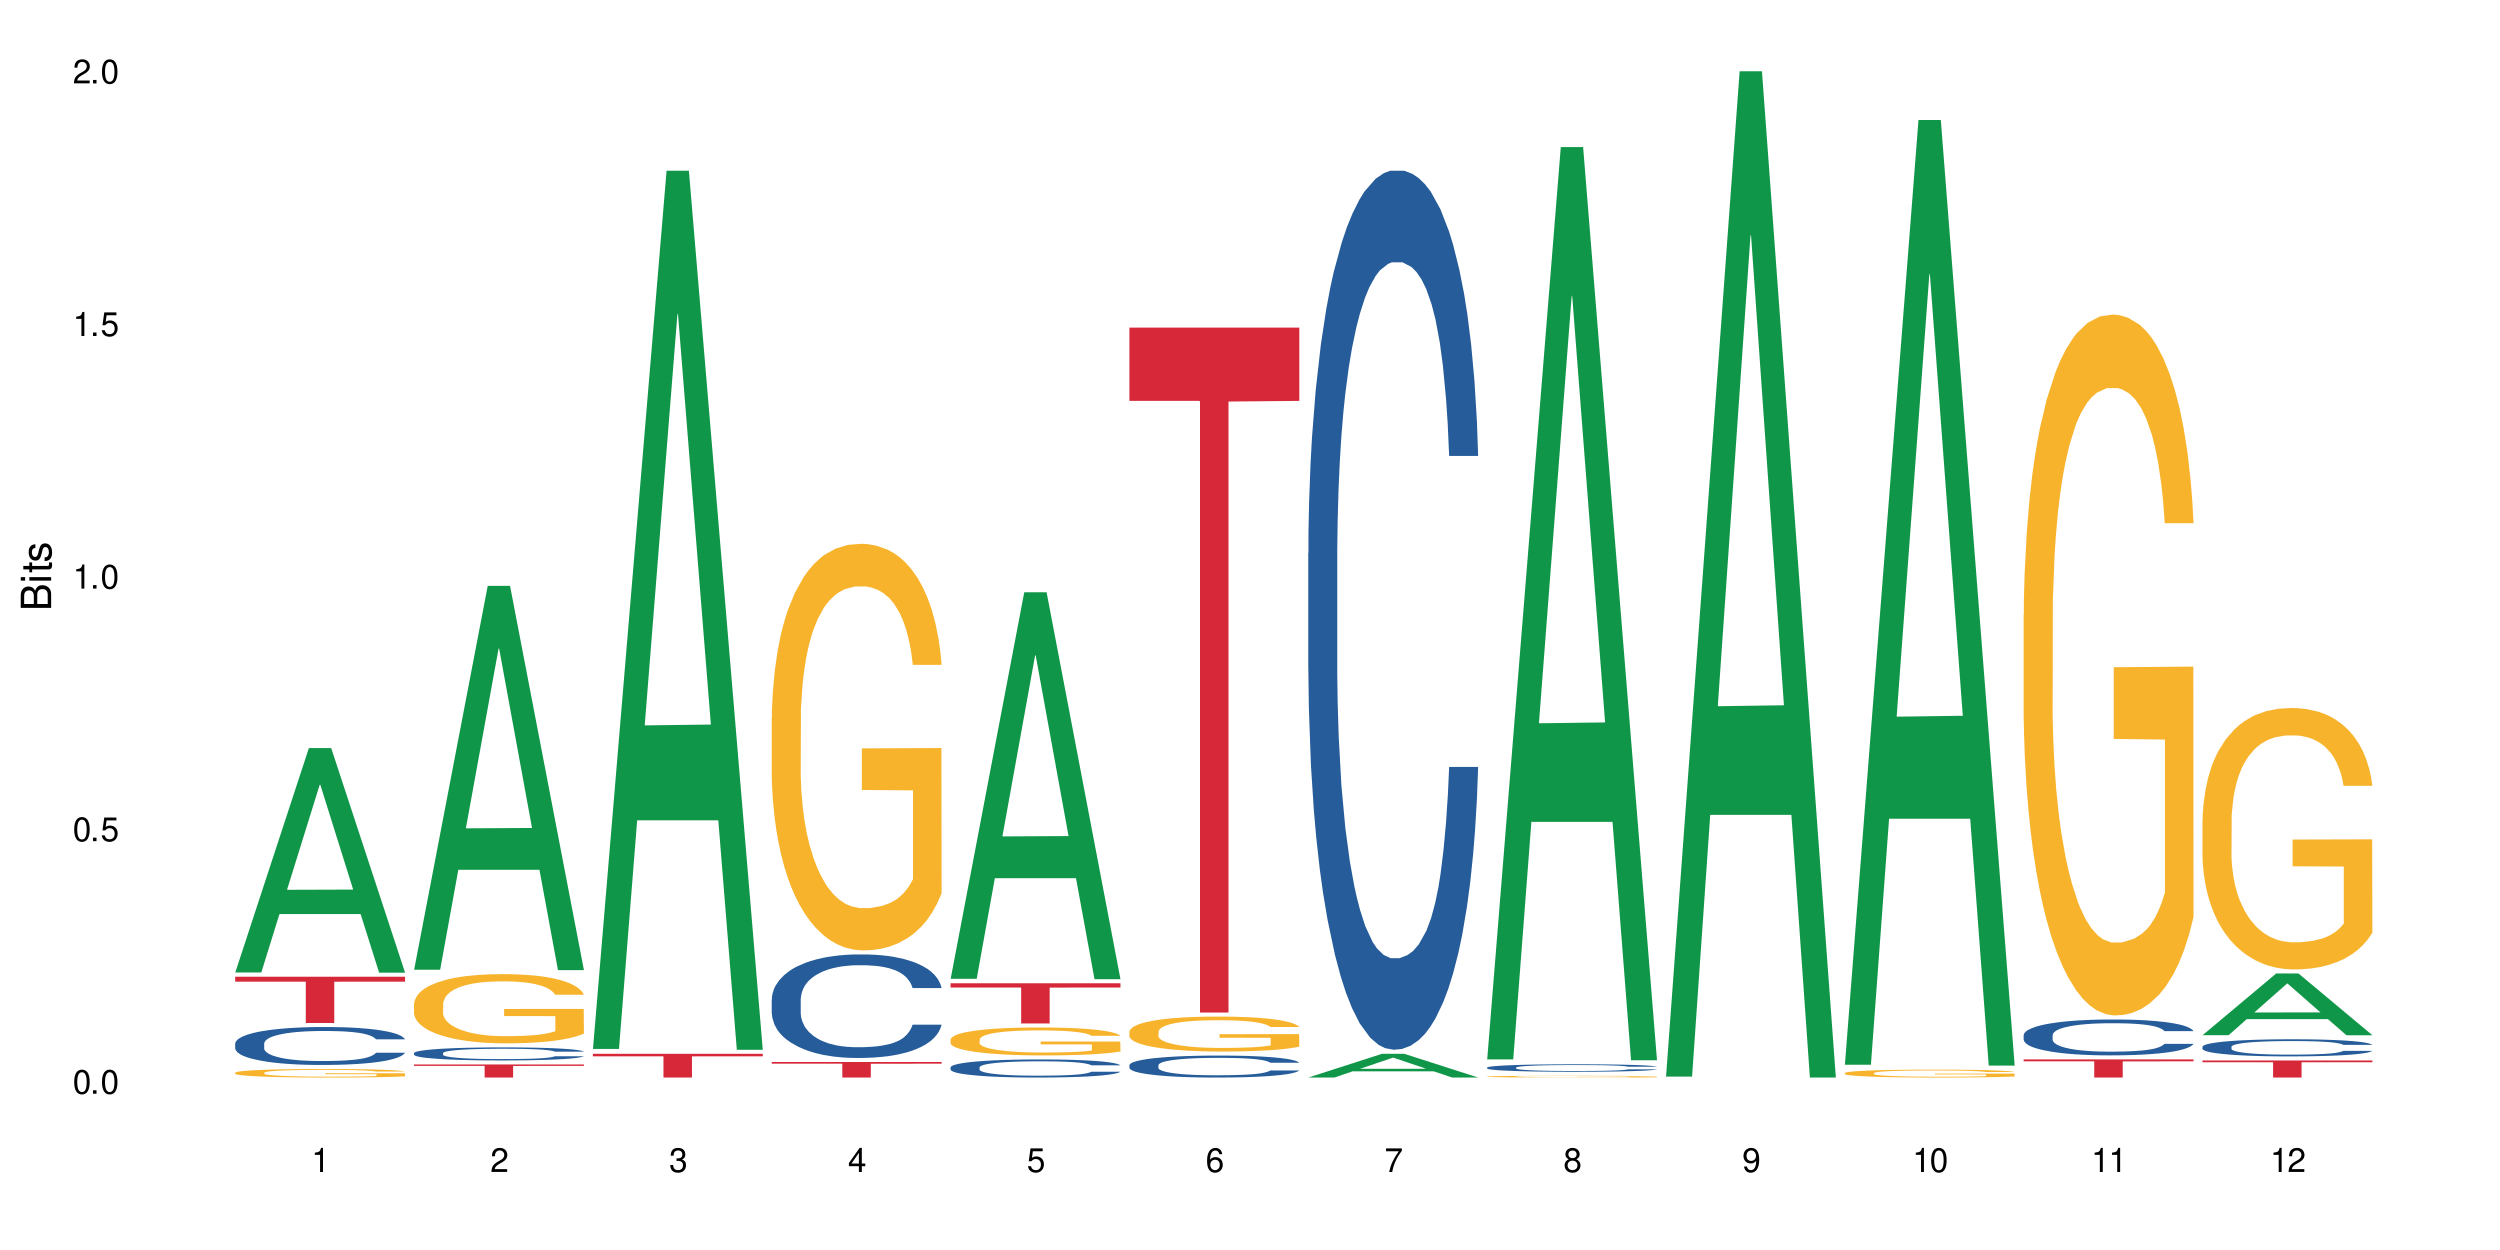 <?xml version="1.0" encoding="UTF-8"?>
<svg xmlns="http://www.w3.org/2000/svg" xmlns:xlink="http://www.w3.org/1999/xlink" width="720" height="360" viewBox="0 0 720 360">
<defs>
<g>
<g id="glyph-0-0">
</g>
<g id="glyph-0-1">
<path d="M 2.641 -6.938 C 2 -6.938 1.422 -6.656 1.078 -6.172 C 0.641 -5.562 0.406 -4.641 0.406 -3.359 C 0.406 -1.016 1.188 0.219 2.641 0.219 C 4.078 0.219 4.859 -1.016 4.859 -3.297 C 4.859 -4.641 4.656 -5.547 4.203 -6.172 C 3.844 -6.656 3.281 -6.938 2.641 -6.938 Z M 2.641 -6.188 C 3.547 -6.188 4 -5.25 4 -3.375 C 4 -1.406 3.562 -0.484 2.625 -0.484 C 1.734 -0.484 1.281 -1.438 1.281 -3.344 C 1.281 -5.25 1.734 -6.188 2.641 -6.188 Z M 2.641 -6.188 "/>
</g>
<g id="glyph-0-2">
<path d="M 1.828 -1 L 0.828 -1 L 0.828 0 L 1.828 0 Z M 1.828 -1 "/>
</g>
<g id="glyph-0-3">
<path d="M 4.562 -6.797 L 1.062 -6.797 L 0.547 -3.094 L 1.328 -3.094 C 1.719 -3.562 2.047 -3.734 2.578 -3.734 C 3.484 -3.734 4.062 -3.109 4.062 -2.094 C 4.062 -1.125 3.484 -0.531 2.578 -0.531 C 1.828 -0.531 1.375 -0.906 1.188 -1.672 L 0.328 -1.672 C 0.453 -1.109 0.547 -0.844 0.75 -0.594 C 1.125 -0.078 1.828 0.219 2.594 0.219 C 3.969 0.219 4.922 -0.781 4.922 -2.219 C 4.922 -3.562 4.031 -4.484 2.719 -4.484 C 2.25 -4.484 1.859 -4.359 1.469 -4.062 L 1.734 -5.969 L 4.562 -5.969 Z M 4.562 -6.797 "/>
</g>
<g id="glyph-0-4">
<path d="M 2.484 -4.938 L 2.484 0 L 3.328 0 L 3.328 -6.938 L 2.766 -6.938 C 2.469 -5.875 2.281 -5.734 0.984 -5.562 L 0.984 -4.938 Z M 2.484 -4.938 "/>
</g>
<g id="glyph-0-5">
<path d="M 4.859 -0.828 L 1.281 -0.828 C 1.359 -1.406 1.672 -1.781 2.5 -2.281 L 3.469 -2.828 C 4.406 -3.344 4.906 -4.062 4.906 -4.906 C 4.906 -5.484 4.672 -6.031 4.266 -6.406 C 3.859 -6.766 3.375 -6.938 2.719 -6.938 C 1.859 -6.938 1.219 -6.625 0.844 -6.031 C 0.609 -5.672 0.5 -5.234 0.484 -4.531 L 1.328 -4.531 C 1.359 -5.016 1.406 -5.281 1.531 -5.516 C 1.75 -5.938 2.188 -6.203 2.703 -6.203 C 3.469 -6.203 4.031 -5.641 4.031 -4.891 C 4.031 -4.344 3.719 -3.859 3.125 -3.516 L 2.234 -3 C 0.812 -2.172 0.406 -1.531 0.328 -0.016 L 4.859 -0.016 Z M 4.859 -0.828 "/>
</g>
<g id="glyph-0-6">
<path d="M 2.125 -3.188 L 2.578 -3.188 C 3.5 -3.188 3.984 -2.766 3.984 -1.922 C 3.984 -1.062 3.469 -0.531 2.594 -0.531 C 1.656 -0.531 1.203 -1 1.156 -2.016 L 0.312 -2.016 C 0.344 -1.453 0.438 -1.094 0.609 -0.781 C 0.953 -0.109 1.625 0.219 2.547 0.219 C 3.953 0.219 4.859 -0.625 4.859 -1.938 C 4.859 -2.828 4.516 -3.297 3.703 -3.594 C 4.344 -3.844 4.656 -4.328 4.656 -5.031 C 4.656 -6.219 3.875 -6.938 2.578 -6.938 C 1.203 -6.938 0.484 -6.172 0.453 -4.703 L 1.297 -4.703 C 1.312 -5.125 1.344 -5.359 1.453 -5.578 C 1.641 -5.969 2.062 -6.203 2.594 -6.203 C 3.344 -6.203 3.797 -5.75 3.797 -5 C 3.797 -4.516 3.609 -4.219 3.25 -4.047 C 3.016 -3.953 2.703 -3.922 2.125 -3.906 Z M 2.125 -3.188 "/>
</g>
<g id="glyph-0-7">
<path d="M 3.141 -1.672 L 3.141 0 L 3.984 0 L 3.984 -1.672 L 4.984 -1.672 L 4.984 -2.438 L 3.984 -2.438 L 3.984 -6.938 L 3.359 -6.938 L 0.266 -2.578 L 0.266 -1.672 Z M 3.141 -2.438 L 1 -2.438 L 3.141 -5.5 Z M 3.141 -2.438 "/>
</g>
<g id="glyph-0-8">
<path d="M 4.781 -5.125 C 4.609 -6.266 3.891 -6.938 2.844 -6.938 C 2.094 -6.938 1.422 -6.578 1.031 -5.953 C 0.594 -5.266 0.406 -4.422 0.406 -3.172 C 0.406 -2 0.578 -1.25 0.984 -0.641 C 1.359 -0.078 1.953 0.219 2.703 0.219 C 3.984 0.219 4.922 -0.75 4.922 -2.094 C 4.922 -3.375 4.062 -4.281 2.844 -4.281 C 2.172 -4.281 1.641 -4.031 1.281 -3.516 C 1.281 -5.234 1.828 -6.188 2.797 -6.188 C 3.391 -6.188 3.797 -5.797 3.938 -5.125 Z M 2.734 -3.531 C 3.547 -3.531 4.062 -2.953 4.062 -2.031 C 4.062 -1.156 3.484 -0.531 2.703 -0.531 C 1.922 -0.531 1.328 -1.188 1.328 -2.078 C 1.328 -2.938 1.906 -3.531 2.734 -3.531 Z M 2.734 -3.531 "/>
</g>
<g id="glyph-0-9">
<path d="M 4.984 -6.797 L 0.438 -6.797 L 0.438 -5.969 L 4.109 -5.969 C 2.5 -3.656 1.828 -2.234 1.328 0 L 2.219 0 C 2.594 -2.172 3.453 -4.047 4.984 -6.094 Z M 4.984 -6.797 "/>
</g>
<g id="glyph-0-10">
<path d="M 3.75 -3.656 C 4.469 -4.094 4.688 -4.438 4.688 -5.078 C 4.688 -6.172 3.844 -6.938 2.641 -6.938 C 1.438 -6.938 0.594 -6.172 0.594 -5.094 C 0.594 -4.438 0.812 -4.094 1.516 -3.656 C 0.734 -3.266 0.359 -2.703 0.359 -1.922 C 0.359 -0.656 1.281 0.219 2.641 0.219 C 3.984 0.219 4.922 -0.656 4.922 -1.922 C 4.922 -2.703 4.531 -3.266 3.75 -3.656 Z M 2.641 -6.188 C 3.359 -6.188 3.812 -5.75 3.812 -5.062 C 3.812 -4.406 3.344 -3.984 2.641 -3.984 C 1.922 -3.984 1.453 -4.406 1.453 -5.078 C 1.453 -5.75 1.922 -6.188 2.641 -6.188 Z M 2.641 -3.266 C 3.484 -3.266 4.062 -2.719 4.062 -1.906 C 4.062 -1.078 3.484 -0.531 2.625 -0.531 C 1.797 -0.531 1.219 -1.094 1.219 -1.906 C 1.219 -2.719 1.781 -3.266 2.641 -3.266 Z M 2.641 -3.266 "/>
</g>
<g id="glyph-0-11">
<path d="M 0.516 -1.578 C 0.672 -0.453 1.406 0.219 2.438 0.219 C 3.188 0.219 3.859 -0.141 4.266 -0.766 C 4.688 -1.453 4.891 -2.297 4.891 -3.547 C 4.891 -4.719 4.703 -5.453 4.312 -6.078 C 3.938 -6.641 3.344 -6.938 2.594 -6.938 C 1.297 -6.938 0.359 -5.969 0.359 -4.625 C 0.359 -3.344 1.234 -2.453 2.453 -2.453 C 3.094 -2.453 3.578 -2.672 4.016 -3.203 C 4 -1.484 3.469 -0.531 2.5 -0.531 C 1.906 -0.531 1.484 -0.906 1.359 -1.578 Z M 2.578 -6.203 C 3.375 -6.203 3.969 -5.531 3.969 -4.641 C 3.969 -3.797 3.391 -3.188 2.547 -3.188 C 1.734 -3.188 1.234 -3.766 1.234 -4.688 C 1.234 -5.562 1.797 -6.203 2.578 -6.203 Z M 2.578 -6.203 "/>
</g>
<g id="glyph-1-0">
</g>
<g id="glyph-1-1">
<path d="M 0 -0.953 L 0 -4.891 C 0 -5.719 -0.234 -6.344 -0.734 -6.797 C -1.188 -7.234 -1.812 -7.469 -2.5 -7.469 C -3.547 -7.469 -4.188 -7 -4.625 -5.875 C -4.984 -6.688 -5.625 -7.094 -6.531 -7.094 C -7.172 -7.094 -7.734 -6.859 -8.141 -6.391 C -8.562 -5.922 -8.75 -5.344 -8.75 -4.5 L -8.75 -0.953 Z M -4.984 -2.062 L -7.766 -2.062 L -7.766 -4.219 C -7.766 -4.844 -7.688 -5.203 -7.453 -5.5 C -7.219 -5.812 -6.859 -5.969 -6.375 -5.969 C -5.891 -5.969 -5.531 -5.812 -5.297 -5.5 C -5.062 -5.203 -4.984 -4.844 -4.984 -4.219 Z M -0.984 -2.062 L -4 -2.062 L -4 -4.781 C -4 -5.766 -3.438 -6.359 -2.484 -6.359 C -1.547 -6.359 -0.984 -5.766 -0.984 -4.781 Z M -0.984 -2.062 "/>
</g>
<g id="glyph-1-2">
<path d="M -6.281 -1.797 L -6.281 -0.797 L 0 -0.797 L 0 -1.797 Z M -8.75 -1.797 L -8.75 -0.797 L -7.484 -0.797 L -7.484 -1.797 Z M -8.75 -1.797 "/>
</g>
<g id="glyph-1-3">
<path d="M -6.281 -3.047 L -6.281 -2.016 L -8.016 -2.016 L -8.016 -1.016 L -6.281 -1.016 L -6.281 -0.172 L -5.469 -0.172 L -5.469 -1.016 L -0.719 -1.016 C -0.078 -1.016 0.281 -1.453 0.281 -2.234 C 0.281 -2.5 0.25 -2.719 0.188 -3.047 L -0.641 -3.047 C -0.609 -2.906 -0.594 -2.766 -0.594 -2.562 C -0.594 -2.141 -0.719 -2.016 -1.156 -2.016 L -5.469 -2.016 L -5.469 -3.047 Z M -6.281 -3.047 "/>
</g>
<g id="glyph-1-4">
<path d="M -4.531 -5.25 C -5.766 -5.25 -6.469 -4.422 -6.469 -2.969 C -6.469 -1.516 -5.719 -0.562 -4.547 -0.562 C -3.562 -0.562 -3.094 -1.062 -2.734 -2.562 L -2.516 -3.484 C -2.344 -4.188 -2.094 -4.469 -1.641 -4.469 C -1.047 -4.469 -0.641 -3.875 -0.641 -3 C -0.641 -2.453 -0.797 -2 -1.062 -1.75 C -1.25 -1.594 -1.422 -1.531 -1.875 -1.469 L -1.875 -0.406 C -0.422 -0.453 0.281 -1.266 0.281 -2.922 C 0.281 -4.5 -0.5 -5.516 -1.719 -5.516 C -2.656 -5.516 -3.172 -4.984 -3.469 -3.734 L -3.703 -2.766 C -3.891 -1.953 -4.156 -1.609 -4.594 -1.609 C -5.188 -1.609 -5.547 -2.125 -5.547 -2.938 C -5.547 -3.75 -5.203 -4.172 -4.531 -4.203 Z M -4.531 -5.25 "/>
</g>
</g>
</defs>
<rect x="-72" y="-36" width="864" height="432" fill="rgb(100%, 100%, 100%)" fill-opacity="1"/>
<path fill-rule="nonzero" fill="rgb(6.275%, 58.824%, 28.235%)" fill-opacity="1" d="M 67.73 280.066 L 67.785 280.008 L 88.957 215.449 L 95.387 215.449 L 116.664 280.129 L 109.188 280.129 L 103.855 263.246 L 80.488 263.246 L 75.258 280.066 L 67.73 280.066 L 82.734 256.262 L 101.711 256.199 L 92.25 226.016 L 92.145 225.953 L 92.039 226.137 L 82.684 256.199 L 82.734 256.262 Z M 67.73 280.066 "/>
<path fill-rule="nonzero" fill="rgb(14.51%, 36.078%, 60%)" fill-opacity="1" d="M 67.73 300.539 L 67.789 300.531 L 67.789 300.293 L 67.969 299.91 L 68.387 299.434 L 68.805 299.102 L 69.879 298.516 L 71.371 297.945 L 72.922 297.508 L 74.055 297.246 L 75.07 297.047 L 77.398 296.68 L 78.891 296.488 L 80.5 296.32 L 82.469 296.148 L 83.902 296.051 L 87.125 295.891 L 89.512 295.82 L 91.363 295.789 L 95.359 295.789 L 97.746 295.832 L 99.477 295.879 L 101.387 295.961 L 102.996 296.051 L 105.801 296.27 L 108.309 296.547 L 109.441 296.707 L 111.234 297.02 L 112.605 297.316 L 113.559 297.578 L 114.633 297.945 L 115.59 298.395 L 116.305 298.902 L 116.664 299.332 L 108.309 299.332 L 107.891 298.934 L 107.414 298.625 L 106.52 298.215 L 105.625 297.926 L 104.371 297.637 L 103.238 297.445 L 101.684 297.258 L 100.312 297.137 L 98.879 297.047 L 97.508 296.988 L 94.883 296.93 L 91.84 296.93 L 90.707 296.949 L 88.379 297.027 L 87.125 297.098 L 85.336 297.238 L 84.082 297.367 L 82.59 297.566 L 81.574 297.734 L 80.32 297.996 L 79.426 298.227 L 78.414 298.555 L 77.816 298.805 L 77.277 299.082 L 76.801 299.414 L 76.441 299.762 L 76.203 300.133 L 76.086 300.492 L 76.086 302.039 L 76.203 302.398 L 76.504 302.816 L 77.277 303.426 L 78.414 303.953 L 79.727 304.371 L 80.977 304.672 L 81.695 304.812 L 82.648 304.973 L 84.141 305.172 L 86.289 305.371 L 87.543 305.449 L 89.453 305.531 L 91.422 305.57 L 94.047 305.57 L 96.375 305.531 L 97.926 305.48 L 99.535 305.402 L 101.746 305.23 L 103.117 305.07 L 104.312 304.883 L 105.207 304.691 L 105.801 304.531 L 106.699 304.223 L 107.414 303.883 L 107.949 303.535 L 108.309 303.195 L 116.664 303.195 L 116.305 303.594 L 115.77 303.984 L 115.23 304.273 L 114.395 304.621 L 113.441 304.93 L 112.066 305.281 L 110.934 305.512 L 109.441 305.762 L 108.07 305.949 L 106.578 306.121 L 104.371 306.32 L 102.938 306.418 L 101.387 306.508 L 99.535 306.59 L 97.211 306.656 L 94.703 306.699 L 92.375 306.707 L 89.871 306.688 L 88.02 306.648 L 85.574 306.559 L 82.531 306.379 L 80.32 306.188 L 78.59 306 L 77.102 305.801 L 75.43 305.531 L 73.281 305.09 L 71.969 304.754 L 71.074 304.473 L 70.059 304.082 L 69.344 303.734 L 68.508 303.176 L 67.91 302.465 L 67.73 301.918 Z M 67.73 300.539 "/>
<path fill-rule="nonzero" fill="rgb(96.863%, 70.196%, 16.863%)" fill-opacity="1" d="M 67.73 308.926 L 67.789 308.922 L 67.789 308.879 L 68.031 308.777 L 68.625 308.637 L 69.402 308.523 L 70.238 308.434 L 70.773 308.387 L 71.668 308.32 L 72.445 308.27 L 74.414 308.168 L 76.922 308.074 L 78.293 308.035 L 79.844 307.996 L 82.051 307.953 L 83.066 307.938 L 86.172 307.902 L 89.691 307.879 L 93.57 307.871 L 95.359 307.875 L 97.805 307.883 L 101.148 307.906 L 103.059 307.93 L 104.551 307.953 L 106.102 307.98 L 108.012 308.027 L 109.801 308.082 L 111.234 308.133 L 112.664 308.203 L 113.859 308.273 L 114.871 308.352 L 115.77 308.445 L 116.305 308.527 L 116.664 308.605 L 108.367 308.605 L 107.891 308.527 L 107.355 308.465 L 106.461 308.391 L 105.562 308.336 L 104.668 308.293 L 102.996 308.234 L 101.566 308.199 L 99.777 308.168 L 98.047 308.148 L 96.074 308.133 L 94.883 308.129 L 91.719 308.129 L 88.855 308.145 L 87.184 308.164 L 85.992 308.184 L 84.32 308.215 L 83.305 308.242 L 82.707 308.262 L 80.918 308.332 L 79.727 308.395 L 79.07 308.438 L 78.234 308.504 L 77.637 308.562 L 76.98 308.652 L 76.621 308.723 L 76.145 308.875 L 76.086 309.277 L 76.266 309.363 L 76.621 309.457 L 77.102 309.535 L 77.816 309.621 L 78.531 309.688 L 79.785 309.773 L 80.859 309.832 L 81.695 309.871 L 83.305 309.934 L 83.961 309.953 L 85.512 309.992 L 87.125 310.023 L 89.094 310.051 L 90.586 310.066 L 92.973 310.078 L 96.016 310.078 L 99.598 310.062 L 101.863 310.043 L 103.414 310.027 L 104.43 310.012 L 105.684 309.988 L 106.578 309.965 L 107.414 309.938 L 108.43 309.902 L 108.43 309.363 L 93.688 309.363 L 93.688 309.109 L 116.602 309.109 L 116.664 309.988 L 115.41 310.047 L 113.859 310.105 L 112.367 310.152 L 110.816 310.188 L 108.605 310.23 L 106.816 310.258 L 104.07 310.289 L 101.566 310.309 L 98.941 310.324 L 96.613 310.332 L 93.867 310.332 L 91.422 310.328 L 88.797 310.316 L 86.707 310.297 L 84.797 310.273 L 82.887 310.246 L 80.5 310.199 L 78.949 310.16 L 77.34 310.113 L 75.727 310.055 L 74.297 309.996 L 73.34 309.949 L 72.387 309.895 L 71.371 309.828 L 70.418 309.75 L 69.699 309.68 L 69.043 309.602 L 68.566 309.527 L 68.09 309.426 L 67.852 309.348 L 67.73 309.277 Z M 67.73 308.926 "/>
<path fill-rule="nonzero" fill="rgb(83.922%, 15.686%, 22.353%)" fill-opacity="1" d="M 67.73 281.293 L 116.664 281.293 L 116.664 282.719 L 96.27 282.73 L 96.27 294.625 L 88.066 294.625 L 88.066 282.746 L 87.945 282.719 L 67.73 282.719 Z M 67.73 281.293 "/>
<path fill-rule="nonzero" fill="rgb(6.275%, 58.824%, 28.235%)" fill-opacity="1" d="M 119.238 279.285 L 119.289 279.184 L 140.465 168.738 L 146.895 168.738 L 168.172 279.391 L 160.695 279.391 L 155.363 250.508 L 131.996 250.508 L 126.766 279.285 L 119.238 279.285 L 134.242 238.559 L 153.219 238.453 L 143.758 186.816 L 143.652 186.711 L 143.547 187.023 L 134.191 238.453 L 134.242 238.559 Z M 119.238 279.285 "/>
<path fill-rule="nonzero" fill="rgb(14.51%, 36.078%, 60%)" fill-opacity="1" d="M 119.238 303.285 L 119.297 303.281 L 119.297 303.199 L 119.477 303.07 L 119.895 302.906 L 120.312 302.793 L 121.387 302.59 L 122.879 302.395 L 124.43 302.242 L 125.562 302.152 L 126.578 302.082 L 128.906 301.957 L 130.398 301.891 L 132.008 301.832 L 133.977 301.773 L 135.41 301.742 L 138.633 301.684 L 141.02 301.66 L 142.871 301.652 L 146.867 301.652 L 149.254 301.664 L 150.984 301.684 L 152.895 301.711 L 154.504 301.742 L 157.309 301.816 L 159.816 301.91 L 160.949 301.969 L 162.742 302.074 L 164.113 302.176 L 165.066 302.266 L 166.141 302.395 L 167.098 302.547 L 167.812 302.723 L 168.172 302.871 L 159.816 302.871 L 159.398 302.734 L 158.922 302.625 L 158.027 302.484 L 157.133 302.387 L 155.879 302.285 L 154.746 302.223 L 153.191 302.156 L 151.82 302.113 L 150.387 302.082 L 149.016 302.062 L 146.391 302.043 L 143.348 302.043 L 142.211 302.051 L 139.887 302.078 L 138.633 302.102 L 136.844 302.148 L 135.59 302.195 L 134.098 302.262 L 133.082 302.32 L 131.828 302.41 L 130.934 302.488 L 129.922 302.602 L 129.324 302.688 L 128.785 302.785 L 128.309 302.898 L 127.949 303.02 L 127.711 303.145 L 127.594 303.27 L 127.594 303.801 L 127.711 303.926 L 128.012 304.07 L 128.785 304.281 L 129.922 304.461 L 131.234 304.605 L 132.484 304.707 L 133.203 304.758 L 134.156 304.812 L 135.648 304.879 L 137.797 304.949 L 139.051 304.977 L 140.961 305.004 L 142.93 305.02 L 145.555 305.02 L 147.883 305.004 L 149.434 304.988 L 151.043 304.961 L 153.254 304.902 L 154.625 304.848 L 155.816 304.781 L 156.715 304.715 L 157.309 304.66 L 158.207 304.555 L 158.922 304.438 L 159.457 304.316 L 159.816 304.199 L 168.172 304.199 L 167.812 304.336 L 167.277 304.473 L 166.738 304.57 L 165.902 304.691 L 164.949 304.797 L 163.574 304.918 L 162.441 304.996 L 160.949 305.082 L 159.578 305.148 L 158.086 305.207 L 155.879 305.277 L 154.445 305.309 L 152.895 305.34 L 151.043 305.367 L 148.719 305.391 L 146.211 305.406 L 143.883 305.41 L 141.379 305.402 L 139.527 305.391 L 137.082 305.359 L 134.039 305.297 L 131.828 305.23 L 130.098 305.164 L 128.605 305.098 L 126.938 305.004 L 124.789 304.852 L 123.477 304.734 L 122.582 304.641 L 121.566 304.508 L 120.852 304.387 L 120.016 304.195 L 119.418 303.949 L 119.238 303.762 Z M 119.238 303.285 "/>
<path fill-rule="nonzero" fill="rgb(96.863%, 70.196%, 16.863%)" fill-opacity="1" d="M 119.238 289.09 L 119.297 289.074 L 119.297 288.711 L 119.535 287.891 L 120.133 286.762 L 120.91 285.832 L 121.746 285.105 L 122.281 284.723 L 123.176 284.176 L 123.953 283.777 L 125.922 282.957 L 128.43 282.191 L 129.801 281.863 L 131.352 281.555 L 133.559 281.211 L 134.574 281.082 L 137.676 280.789 L 141.199 280.609 L 145.078 280.555 L 146.867 280.57 L 149.312 280.645 L 152.656 280.844 L 154.566 281.027 L 156.059 281.211 L 157.609 281.445 L 159.52 281.809 L 161.309 282.246 L 162.742 282.684 L 164.172 283.23 L 165.367 283.812 L 166.379 284.449 L 167.277 285.215 L 167.812 285.852 L 168.172 286.488 L 159.875 286.488 L 159.398 285.852 L 158.863 285.359 L 157.965 284.758 L 157.07 284.32 L 156.176 283.977 L 154.504 283.504 L 153.074 283.211 L 151.281 282.957 L 149.551 282.793 L 147.582 282.684 L 146.391 282.648 L 143.227 282.648 L 140.363 282.773 L 138.691 282.922 L 137.5 283.066 L 135.828 283.34 L 134.812 283.559 L 134.215 283.703 L 132.426 284.266 L 131.234 284.777 L 130.578 285.121 L 129.742 285.668 L 129.145 286.16 L 128.488 286.891 L 128.129 287.434 L 127.652 288.672 L 127.594 291.949 L 127.773 292.641 L 128.129 293.387 L 128.605 294.043 L 129.324 294.734 L 130.039 295.262 L 131.293 295.973 L 132.367 296.445 L 133.203 296.754 L 134.812 297.246 L 135.469 297.41 L 137.02 297.738 L 138.633 297.992 L 140.602 298.211 L 142.094 298.32 L 144.48 298.41 L 147.523 298.41 L 151.105 298.301 L 153.371 298.156 L 154.922 298.012 L 155.938 297.883 L 157.191 297.684 L 158.086 297.5 L 158.922 297.301 L 159.938 296.992 L 159.938 292.641 L 145.195 292.621 L 145.195 290.586 L 168.109 290.566 L 168.172 297.684 L 166.918 298.176 L 165.367 298.648 L 163.875 299.012 L 162.324 299.32 L 160.113 299.668 L 158.324 299.887 L 155.578 300.141 L 153.074 300.305 L 150.449 300.414 L 148.121 300.469 L 145.375 300.488 L 142.93 300.449 L 140.305 300.34 L 138.215 300.195 L 136.305 300.016 L 134.395 299.777 L 132.008 299.395 L 130.457 299.086 L 128.848 298.703 L 127.234 298.246 L 125.801 297.758 L 124.848 297.375 L 123.895 296.938 L 122.879 296.391 L 121.926 295.773 L 121.207 295.207 L 120.551 294.57 L 120.074 293.969 L 119.598 293.152 L 119.359 292.496 L 119.238 291.93 Z M 119.238 289.09 "/>
<path fill-rule="nonzero" fill="rgb(83.922%, 15.686%, 22.353%)" fill-opacity="1" d="M 119.238 306.574 L 168.172 306.574 L 168.172 306.977 L 147.777 306.98 L 147.777 310.332 L 139.574 310.332 L 139.574 306.984 L 139.453 306.977 L 119.238 306.977 Z M 119.238 306.574 "/>
<path fill-rule="nonzero" fill="rgb(6.275%, 58.824%, 28.235%)" fill-opacity="1" d="M 170.746 302.098 L 170.797 301.859 L 191.973 49.164 L 198.402 49.164 L 219.68 302.336 L 212.203 302.336 L 206.871 236.25 L 183.504 236.25 L 178.273 302.098 L 170.746 302.098 L 185.75 208.91 L 204.727 208.672 L 195.266 90.527 L 195.16 90.289 L 195.055 91 L 185.699 208.672 L 185.75 208.91 Z M 170.746 302.098 "/>
<path fill-rule="nonzero" fill="rgb(83.922%, 15.686%, 22.353%)" fill-opacity="1" d="M 170.746 303.5 L 219.68 303.5 L 219.68 304.23 L 199.285 304.234 L 199.285 310.332 L 191.078 310.332 L 191.078 304.242 L 190.961 304.23 L 170.746 304.23 Z M 170.746 303.5 "/>
<path fill-rule="nonzero" fill="rgb(14.51%, 36.078%, 60%)" fill-opacity="1" d="M 222.254 287.859 L 222.312 287.832 L 222.312 287.176 L 222.492 286.141 L 222.91 284.832 L 223.328 283.934 L 224.402 282.324 L 225.895 280.773 L 227.445 279.574 L 228.578 278.863 L 229.594 278.32 L 231.922 277.312 L 233.414 276.793 L 235.023 276.328 L 236.992 275.867 L 238.426 275.594 L 241.648 275.156 L 244.035 274.969 L 245.883 274.887 L 249.883 274.887 L 252.27 274.996 L 254 275.129 L 255.91 275.348 L 257.52 275.594 L 260.324 276.195 L 262.832 276.957 L 263.965 277.395 L 265.754 278.238 L 267.129 279.055 L 268.082 279.766 L 269.156 280.773 L 270.113 282 L 270.828 283.387 L 271.188 284.559 L 262.832 284.559 L 262.414 283.469 L 261.938 282.625 L 261.043 281.508 L 260.145 280.719 L 258.895 279.926 L 257.758 279.41 L 256.207 278.891 L 254.836 278.566 L 253.402 278.32 L 252.031 278.156 L 249.406 277.992 L 246.363 277.992 L 245.227 278.047 L 242.902 278.266 L 241.648 278.457 L 239.855 278.836 L 238.605 279.191 L 237.113 279.738 L 236.098 280.199 L 234.844 280.91 L 233.949 281.535 L 232.934 282.434 L 232.34 283.117 L 231.801 283.879 L 231.324 284.777 L 230.965 285.73 L 230.727 286.742 L 230.609 287.723 L 230.609 291.945 L 230.727 292.926 L 231.027 294.07 L 231.801 295.734 L 232.934 297.18 L 234.25 298.324 L 235.5 299.141 L 236.219 299.523 L 237.172 299.957 L 238.664 300.504 L 240.812 301.047 L 242.066 301.266 L 243.977 301.484 L 245.945 301.594 L 248.57 301.594 L 250.898 301.484 L 252.449 301.348 L 254.059 301.129 L 256.266 300.668 L 257.641 300.23 L 258.832 299.711 L 259.73 299.195 L 260.324 298.758 L 261.219 297.914 L 261.938 296.988 L 262.473 296.035 L 262.832 295.105 L 271.188 295.105 L 270.828 296.195 L 270.289 297.262 L 269.754 298.051 L 268.918 299.004 L 267.965 299.848 L 266.59 300.805 L 265.457 301.43 L 263.965 302.109 L 262.594 302.629 L 261.102 303.094 L 258.895 303.637 L 257.461 303.91 L 255.91 304.156 L 254.059 304.371 L 251.73 304.562 L 249.227 304.672 L 246.898 304.699 L 244.391 304.645 L 242.543 304.535 L 240.098 304.293 L 237.051 303.801 L 234.844 303.281 L 233.113 302.766 L 231.621 302.219 L 229.953 301.484 L 227.805 300.285 L 226.492 299.359 L 225.594 298.594 L 224.582 297.531 L 223.863 296.578 L 223.031 295.051 L 222.434 293.117 L 222.254 291.617 Z M 222.254 287.859 "/>
<path fill-rule="nonzero" fill="rgb(96.863%, 70.196%, 16.863%)" fill-opacity="1" d="M 222.254 206.766 L 222.312 206.66 L 222.312 204.52 L 222.551 199.707 L 223.148 193.078 L 223.926 187.621 L 224.762 183.344 L 225.297 181.098 L 226.191 177.887 L 226.969 175.535 L 228.938 170.723 L 231.445 166.23 L 232.816 164.305 L 234.367 162.488 L 236.574 160.453 L 237.59 159.707 L 240.691 157.996 L 244.215 156.926 L 248.094 156.605 L 249.883 156.711 L 252.328 157.141 L 255.672 158.316 L 257.582 159.387 L 259.07 160.453 L 260.625 161.844 L 262.535 163.984 L 264.324 166.551 L 265.754 169.117 L 267.188 172.328 L 268.383 175.75 L 269.395 179.492 L 270.289 183.984 L 270.828 187.727 L 271.188 191.473 L 262.891 191.473 L 262.414 187.727 L 261.875 184.84 L 260.98 181.312 L 260.086 178.746 L 259.191 176.711 L 257.52 173.93 L 256.09 172.219 L 254.297 170.723 L 252.566 169.762 L 250.598 169.117 L 249.406 168.902 L 246.242 168.902 L 243.379 169.652 L 241.707 170.508 L 240.516 171.363 L 238.844 172.969 L 237.828 174.254 L 237.23 175.109 L 235.441 178.422 L 234.25 181.418 L 233.59 183.449 L 232.758 186.66 L 232.16 189.547 L 231.504 193.824 L 231.145 197.035 L 230.668 204.309 L 230.609 223.559 L 230.785 227.625 L 231.145 232.008 L 231.621 235.859 L 232.34 239.922 L 233.055 243.023 L 234.309 247.195 L 235.383 249.977 L 236.219 251.797 L 237.828 254.684 L 238.484 255.645 L 240.035 257.57 L 241.648 259.07 L 243.617 260.352 L 245.109 260.992 L 247.496 261.527 L 250.539 261.527 L 254.121 260.887 L 256.387 260.031 L 257.938 259.176 L 258.953 258.426 L 260.207 257.25 L 261.102 256.18 L 261.938 255.004 L 262.949 253.188 L 262.949 227.625 L 248.211 227.516 L 248.211 215.539 L 271.125 215.43 L 271.188 257.25 L 269.934 260.137 L 268.383 262.918 L 266.891 265.059 L 265.34 266.875 L 263.129 268.91 L 261.34 270.191 L 258.594 271.688 L 256.09 272.652 L 253.465 273.293 L 251.137 273.613 L 248.391 273.723 L 245.945 273.508 L 243.32 272.867 L 241.23 272.012 L 239.32 270.941 L 237.41 269.551 L 235.023 267.305 L 233.473 265.484 L 231.859 263.238 L 230.25 260.566 L 228.816 257.68 L 227.863 255.434 L 226.91 252.863 L 225.895 249.656 L 224.938 246.02 L 224.223 242.703 L 223.566 238.961 L 223.09 235.43 L 222.613 230.617 L 222.375 226.77 L 222.254 223.453 Z M 222.254 206.766 "/>
<path fill-rule="nonzero" fill="rgb(83.922%, 15.686%, 22.353%)" fill-opacity="1" d="M 222.254 305.863 L 271.188 305.863 L 271.188 306.344 L 250.793 306.348 L 250.793 310.332 L 242.586 310.332 L 242.586 306.352 L 242.469 306.344 L 222.254 306.344 Z M 222.254 305.863 "/>
<path fill-rule="nonzero" fill="rgb(6.275%, 58.824%, 28.235%)" fill-opacity="1" d="M 273.762 281.902 L 273.812 281.797 L 294.984 170.578 L 301.418 170.578 L 322.695 282.008 L 315.219 282.008 L 309.887 252.922 L 286.516 252.922 L 281.289 281.902 L 273.762 281.902 L 288.766 240.887 L 307.742 240.785 L 298.281 188.781 L 298.176 188.68 L 298.07 188.992 L 288.711 240.785 L 288.766 240.887 Z M 273.762 281.902 "/>
<path fill-rule="nonzero" fill="rgb(14.51%, 36.078%, 60%)" fill-opacity="1" d="M 273.762 307.391 L 273.82 307.387 L 273.82 307.27 L 274 307.09 L 274.418 306.859 L 274.836 306.703 L 275.91 306.422 L 277.402 306.152 L 278.953 305.941 L 280.086 305.816 L 281.102 305.723 L 283.43 305.547 L 284.922 305.457 L 286.531 305.375 L 288.5 305.293 L 289.934 305.246 L 293.156 305.172 L 295.543 305.137 L 297.391 305.125 L 301.391 305.125 L 303.777 305.141 L 305.508 305.164 L 307.418 305.203 L 309.027 305.246 L 311.832 305.352 L 314.34 305.484 L 315.473 305.562 L 317.262 305.707 L 318.637 305.852 L 319.59 305.977 L 320.664 306.152 L 321.621 306.367 L 322.336 306.609 L 322.695 306.812 L 314.34 306.812 L 313.922 306.625 L 313.445 306.477 L 312.551 306.281 L 311.652 306.141 L 310.402 306.004 L 309.266 305.914 L 307.715 305.824 L 306.344 305.766 L 304.91 305.723 L 303.539 305.695 L 300.914 305.664 L 297.871 305.664 L 296.734 305.676 L 294.41 305.715 L 293.156 305.746 L 291.363 305.812 L 290.113 305.875 L 288.621 305.969 L 287.605 306.051 L 286.352 306.176 L 285.457 306.285 L 284.441 306.441 L 283.848 306.562 L 283.309 306.695 L 282.832 306.852 L 282.473 307.02 L 282.234 307.195 L 282.117 307.367 L 282.117 308.105 L 282.234 308.273 L 282.535 308.477 L 283.309 308.766 L 284.441 309.02 L 285.754 309.219 L 287.008 309.359 L 287.727 309.426 L 288.68 309.504 L 290.172 309.598 L 292.32 309.695 L 293.574 309.734 L 295.484 309.77 L 297.453 309.789 L 300.078 309.789 L 302.406 309.77 L 303.957 309.746 L 305.566 309.707 L 307.773 309.629 L 309.148 309.551 L 310.34 309.461 L 311.234 309.371 L 311.832 309.293 L 312.727 309.148 L 313.445 308.984 L 313.98 308.816 L 314.34 308.656 L 322.695 308.656 L 322.336 308.848 L 321.797 309.031 L 321.262 309.172 L 320.426 309.336 L 319.473 309.484 L 318.098 309.652 L 316.965 309.762 L 315.473 309.879 L 314.102 309.969 L 312.609 310.051 L 310.402 310.148 L 308.969 310.195 L 307.418 310.238 L 305.566 310.273 L 303.238 310.309 L 300.734 310.328 L 298.406 310.332 L 295.898 310.324 L 294.051 310.305 L 291.605 310.262 L 288.559 310.176 L 286.352 310.086 L 284.621 309.996 L 283.129 309.898 L 281.461 309.77 L 279.312 309.562 L 278 309.398 L 277.102 309.266 L 276.09 309.082 L 275.371 308.914 L 274.535 308.648 L 273.941 308.309 L 273.762 308.047 Z M 273.762 307.391 "/>
<path fill-rule="nonzero" fill="rgb(96.863%, 70.196%, 16.863%)" fill-opacity="1" d="M 273.762 299.363 L 273.82 299.355 L 273.82 299.207 L 274.059 298.879 L 274.656 298.422 L 275.434 298.047 L 276.27 297.754 L 276.805 297.598 L 277.699 297.379 L 278.477 297.219 L 280.445 296.887 L 282.949 296.578 L 284.324 296.445 L 285.875 296.32 L 288.082 296.184 L 289.098 296.129 L 292.199 296.012 L 295.723 295.938 L 299.602 295.918 L 301.391 295.926 L 303.836 295.953 L 307.18 296.035 L 309.09 296.109 L 310.578 296.184 L 312.133 296.277 L 314.039 296.426 L 315.832 296.602 L 317.262 296.777 L 318.695 296.996 L 319.891 297.23 L 320.902 297.488 L 321.797 297.797 L 322.336 298.055 L 322.695 298.312 L 314.398 298.312 L 313.922 298.055 L 313.383 297.855 L 312.488 297.613 L 311.594 297.438 L 310.699 297.297 L 309.027 297.105 L 307.598 296.988 L 305.805 296.887 L 304.074 296.82 L 302.105 296.777 L 300.914 296.762 L 297.75 296.762 L 294.887 296.812 L 293.215 296.871 L 292.02 296.93 L 290.352 297.043 L 289.336 297.129 L 288.738 297.188 L 286.949 297.414 L 285.754 297.621 L 285.098 297.762 L 284.266 297.98 L 283.668 298.18 L 283.012 298.473 L 282.652 298.695 L 282.176 299.191 L 282.117 300.516 L 282.293 300.793 L 282.652 301.094 L 283.129 301.359 L 283.848 301.637 L 284.562 301.852 L 285.816 302.137 L 286.891 302.328 L 287.727 302.453 L 289.336 302.652 L 289.992 302.719 L 291.543 302.852 L 293.156 302.953 L 295.125 303.043 L 296.617 303.086 L 299.004 303.121 L 302.047 303.121 L 305.625 303.078 L 307.895 303.02 L 309.445 302.961 L 310.461 302.91 L 311.715 302.828 L 312.609 302.754 L 313.445 302.676 L 314.457 302.551 L 314.457 300.793 L 299.719 300.785 L 299.719 299.965 L 322.633 299.957 L 322.695 302.828 L 321.441 303.027 L 319.891 303.219 L 318.398 303.363 L 316.844 303.488 L 314.637 303.629 L 312.848 303.719 L 310.102 303.82 L 307.598 303.887 L 304.969 303.93 L 302.645 303.953 L 299.898 303.961 L 297.453 303.945 L 294.824 303.902 L 292.738 303.84 L 290.828 303.77 L 288.918 303.672 L 286.531 303.52 L 284.98 303.395 L 283.367 303.238 L 281.758 303.055 L 280.324 302.859 L 279.371 302.703 L 278.414 302.527 L 277.402 302.309 L 276.445 302.059 L 275.73 301.828 L 275.074 301.574 L 274.598 301.328 L 274.121 301 L 273.879 300.734 L 273.762 300.508 Z M 273.762 299.363 "/>
<path fill-rule="nonzero" fill="rgb(83.922%, 15.686%, 22.353%)" fill-opacity="1" d="M 273.762 283.172 L 322.695 283.172 L 322.695 284.41 L 302.301 284.422 L 302.301 294.754 L 294.094 294.754 L 294.094 284.434 L 293.977 284.41 L 273.762 284.41 Z M 273.762 283.172 "/>
<path fill-rule="nonzero" fill="rgb(14.51%, 36.078%, 60%)" fill-opacity="1" d="M 325.27 306.762 L 325.328 306.754 L 325.328 306.617 L 325.508 306.395 L 325.926 306.117 L 326.344 305.926 L 327.418 305.586 L 328.91 305.258 L 330.461 305.004 L 331.594 304.852 L 332.609 304.738 L 334.938 304.523 L 336.43 304.414 L 338.039 304.316 L 340.008 304.215 L 341.441 304.16 L 344.664 304.066 L 347.051 304.027 L 348.898 304.008 L 352.898 304.008 L 355.285 304.031 L 357.016 304.059 L 358.926 304.105 L 360.535 304.16 L 363.34 304.285 L 365.848 304.449 L 366.98 304.539 L 368.77 304.719 L 370.145 304.895 L 371.098 305.043 L 372.172 305.258 L 373.129 305.516 L 373.844 305.812 L 374.199 306.059 L 365.848 306.059 L 365.43 305.828 L 364.953 305.648 L 364.055 305.414 L 363.16 305.246 L 361.91 305.078 L 360.773 304.969 L 359.223 304.859 L 357.852 304.789 L 356.418 304.738 L 355.047 304.703 L 352.422 304.668 L 349.379 304.668 L 348.242 304.68 L 345.914 304.727 L 344.664 304.766 L 342.871 304.848 L 341.621 304.922 L 340.129 305.039 L 339.113 305.137 L 337.859 305.285 L 336.965 305.418 L 335.949 305.609 L 335.355 305.754 L 334.816 305.914 L 334.34 306.105 L 333.98 306.309 L 333.742 306.523 L 333.625 306.73 L 333.625 307.629 L 333.742 307.836 L 334.039 308.078 L 334.816 308.43 L 335.949 308.738 L 337.262 308.98 L 338.516 309.152 L 339.234 309.234 L 340.188 309.328 L 341.68 309.441 L 343.828 309.559 L 345.082 309.605 L 346.988 309.648 L 348.961 309.672 L 351.586 309.672 L 353.914 309.648 L 355.465 309.621 L 357.074 309.574 L 359.281 309.477 L 360.656 309.383 L 361.848 309.273 L 362.742 309.164 L 363.34 309.07 L 364.234 308.895 L 364.953 308.695 L 365.488 308.496 L 365.848 308.297 L 374.199 308.297 L 373.844 308.527 L 373.305 308.754 L 372.77 308.922 L 371.934 309.125 L 370.98 309.305 L 369.605 309.504 L 368.473 309.641 L 366.98 309.785 L 365.609 309.895 L 364.117 309.992 L 361.91 310.105 L 360.477 310.164 L 358.926 310.219 L 357.074 310.262 L 354.746 310.305 L 352.242 310.328 L 349.914 310.332 L 347.406 310.32 L 345.559 310.297 L 343.109 310.246 L 340.066 310.141 L 337.859 310.031 L 336.129 309.922 L 334.637 309.805 L 332.965 309.648 L 330.82 309.395 L 329.504 309.199 L 328.609 309.039 L 327.598 308.812 L 326.879 308.609 L 326.043 308.285 L 325.449 307.875 L 325.27 307.559 Z M 325.27 306.762 "/>
<path fill-rule="nonzero" fill="rgb(96.863%, 70.196%, 16.863%)" fill-opacity="1" d="M 325.27 297.09 L 325.328 297.078 L 325.328 296.895 L 325.566 296.48 L 326.164 295.91 L 326.941 295.441 L 327.773 295.074 L 328.312 294.883 L 329.207 294.605 L 329.984 294.402 L 331.953 293.988 L 334.457 293.605 L 335.832 293.438 L 337.383 293.281 L 339.59 293.105 L 340.605 293.043 L 343.707 292.895 L 347.23 292.805 L 351.109 292.777 L 352.898 292.785 L 355.344 292.82 L 358.688 292.922 L 360.594 293.016 L 362.086 293.105 L 363.641 293.227 L 365.547 293.41 L 367.34 293.633 L 368.77 293.852 L 370.203 294.129 L 371.395 294.422 L 372.41 294.742 L 373.305 295.129 L 373.844 295.453 L 374.199 295.773 L 365.906 295.773 L 365.43 295.453 L 364.891 295.203 L 363.996 294.898 L 363.102 294.68 L 362.207 294.504 L 360.535 294.266 L 359.105 294.117 L 357.312 293.988 L 355.582 293.906 L 353.613 293.852 L 352.422 293.832 L 349.258 293.832 L 346.395 293.898 L 344.723 293.973 L 343.527 294.047 L 341.859 294.184 L 340.844 294.293 L 340.246 294.367 L 338.457 294.652 L 337.262 294.91 L 336.605 295.086 L 335.77 295.359 L 335.176 295.609 L 334.52 295.977 L 334.16 296.25 L 333.684 296.879 L 333.625 298.531 L 333.801 298.883 L 334.16 299.258 L 334.637 299.59 L 335.355 299.938 L 336.07 300.207 L 337.324 300.562 L 338.398 300.805 L 339.234 300.961 L 340.844 301.207 L 341.5 301.289 L 343.051 301.457 L 344.664 301.586 L 346.633 301.695 L 348.125 301.75 L 350.512 301.797 L 353.555 301.797 L 357.133 301.742 L 359.402 301.668 L 360.953 301.594 L 361.969 301.531 L 363.223 301.43 L 364.117 301.336 L 364.953 301.234 L 365.965 301.078 L 365.965 298.883 L 351.227 298.871 L 351.227 297.844 L 374.141 297.832 L 374.199 301.43 L 372.949 301.676 L 371.395 301.914 L 369.906 302.102 L 368.352 302.258 L 366.145 302.43 L 364.355 302.539 L 361.609 302.668 L 359.105 302.754 L 356.477 302.809 L 354.152 302.836 L 351.406 302.844 L 348.961 302.824 L 346.332 302.77 L 344.246 302.699 L 342.336 302.605 L 340.426 302.484 L 338.039 302.293 L 336.488 302.137 L 334.875 301.941 L 333.266 301.715 L 331.832 301.465 L 330.879 301.273 L 329.922 301.051 L 328.91 300.777 L 327.953 300.465 L 327.238 300.18 L 326.582 299.855 L 326.105 299.551 L 325.625 299.141 L 325.387 298.809 L 325.27 298.523 Z M 325.27 297.09 "/>
<path fill-rule="nonzero" fill="rgb(83.922%, 15.686%, 22.353%)" fill-opacity="1" d="M 325.27 94.344 L 374.199 94.344 L 374.199 115.457 L 353.809 115.645 L 353.809 291.613 L 345.602 291.613 L 345.602 115.828 L 345.484 115.457 L 325.27 115.457 Z M 325.27 94.344 "/>
<path fill-rule="nonzero" fill="rgb(6.275%, 58.824%, 28.235%)" fill-opacity="1" d="M 376.777 310.324 L 376.828 310.32 L 398 303.5 L 404.43 303.5 L 425.707 310.332 L 418.234 310.332 L 412.902 308.547 L 389.531 308.547 L 384.305 310.324 L 376.777 310.324 L 391.781 307.812 L 410.758 307.805 L 401.293 304.613 L 401.191 304.609 L 401.086 304.629 L 391.727 307.805 L 391.781 307.812 Z M 376.777 310.324 "/>
<path fill-rule="nonzero" fill="rgb(14.51%, 36.078%, 60%)" fill-opacity="1" d="M 376.777 159.316 L 376.836 159.086 L 376.836 153.531 L 377.016 144.738 L 377.434 133.629 L 377.852 125.992 L 378.926 112.34 L 380.418 99.148 L 381.969 88.965 L 383.102 82.949 L 384.117 78.32 L 386.445 69.758 L 387.934 65.363 L 389.547 61.426 L 391.516 57.492 L 392.949 55.18 L 396.172 51.477 L 398.559 49.855 L 400.406 49.164 L 404.406 49.164 L 406.793 50.09 L 408.523 51.246 L 410.434 53.098 L 412.043 55.18 L 414.848 60.27 L 417.355 66.75 L 418.488 70.453 L 420.277 77.625 L 421.652 84.57 L 422.605 90.586 L 423.68 99.148 L 424.633 109.562 L 425.352 121.363 L 425.707 131.316 L 417.355 131.316 L 416.938 122.059 L 416.461 114.887 L 415.562 105.398 L 414.668 98.688 L 413.414 91.977 L 412.281 87.578 L 410.73 83.18 L 409.359 80.402 L 407.926 78.32 L 406.555 76.934 L 403.93 75.543 L 400.883 75.543 L 399.75 76.008 L 397.422 77.859 L 396.172 79.477 L 394.379 82.719 L 393.129 85.727 L 391.637 90.355 L 390.621 94.289 L 389.367 100.305 L 388.473 105.629 L 387.457 113.266 L 386.859 119.051 L 386.324 125.531 L 385.848 133.168 L 385.488 141.266 L 385.25 149.828 L 385.129 158.16 L 385.129 194.031 L 385.25 202.363 L 385.547 212.082 L 386.324 226.199 L 387.457 238.461 L 388.77 248.184 L 390.023 255.125 L 390.738 258.363 L 391.695 262.066 L 393.188 266.695 L 395.336 271.324 L 396.59 273.176 L 398.496 275.027 L 400.469 275.953 L 403.094 275.953 L 405.418 275.027 L 406.973 273.871 L 408.582 272.02 L 410.789 268.086 L 412.164 264.383 L 413.355 259.984 L 414.25 255.586 L 414.848 251.887 L 415.742 244.711 L 416.461 236.844 L 416.996 228.742 L 417.355 220.875 L 425.707 220.875 L 425.352 230.133 L 424.812 239.156 L 424.277 245.867 L 423.441 253.969 L 422.484 261.141 L 421.113 269.242 L 419.98 274.562 L 418.488 280.352 L 417.117 284.746 L 415.625 288.68 L 413.414 293.309 L 411.984 295.625 L 410.434 297.707 L 408.582 299.559 L 406.254 301.176 L 403.75 302.102 L 401.422 302.336 L 398.914 301.871 L 397.066 300.945 L 394.617 298.863 L 391.574 294.699 L 389.367 290.301 L 387.637 285.902 L 386.145 281.273 L 384.473 275.027 L 382.324 264.844 L 381.012 256.977 L 380.117 250.496 L 379.105 241.473 L 378.387 233.371 L 377.551 220.414 L 376.957 203.98 L 376.777 191.254 Z M 376.777 159.316 "/>
<path fill-rule="nonzero" fill="rgb(6.275%, 58.824%, 28.235%)" fill-opacity="1" d="M 428.285 305.102 L 428.336 304.855 L 449.508 42.355 L 455.938 42.355 L 477.215 305.348 L 469.742 305.348 L 464.406 236.699 L 441.039 236.699 L 435.812 305.102 L 428.285 305.102 L 443.289 208.301 L 462.266 208.055 L 452.801 85.324 L 452.699 85.078 L 452.594 85.816 L 443.234 208.055 L 443.289 208.301 Z M 428.285 305.102 "/>
<path fill-rule="nonzero" fill="rgb(14.51%, 36.078%, 60%)" fill-opacity="1" d="M 428.285 307.453 L 428.344 307.449 L 428.344 307.402 L 428.523 307.328 L 428.941 307.234 L 429.359 307.168 L 430.434 307.051 L 431.926 306.938 L 433.477 306.852 L 434.609 306.801 L 435.625 306.762 L 437.949 306.688 L 439.441 306.648 L 441.055 306.617 L 443.023 306.582 L 444.457 306.562 L 447.68 306.531 L 450.066 306.52 L 451.914 306.512 L 455.914 306.512 L 458.301 306.52 L 460.031 306.531 L 461.941 306.547 L 463.551 306.562 L 466.355 306.605 L 468.863 306.664 L 469.996 306.695 L 471.785 306.754 L 473.16 306.812 L 474.113 306.867 L 475.188 306.938 L 476.141 307.027 L 476.859 307.129 L 477.215 307.211 L 468.863 307.211 L 468.445 307.133 L 467.969 307.074 L 467.07 306.992 L 466.176 306.934 L 464.922 306.879 L 463.789 306.84 L 462.238 306.801 L 460.867 306.777 L 459.434 306.762 L 458.062 306.75 L 455.434 306.738 L 452.391 306.738 L 451.258 306.742 L 448.93 306.758 L 447.68 306.77 L 445.887 306.797 L 444.633 306.824 L 443.145 306.863 L 442.129 306.898 L 440.875 306.949 L 439.98 306.992 L 438.965 307.059 L 438.367 307.109 L 437.832 307.164 L 437.355 307.23 L 436.996 307.297 L 436.758 307.371 L 436.637 307.441 L 436.637 307.746 L 436.758 307.82 L 437.055 307.902 L 437.832 308.023 L 438.965 308.125 L 440.277 308.211 L 441.531 308.27 L 442.246 308.297 L 443.203 308.328 L 444.695 308.367 L 446.844 308.406 L 448.094 308.422 L 450.004 308.438 L 451.973 308.445 L 454.602 308.445 L 456.926 308.438 L 458.48 308.43 L 460.09 308.414 L 462.297 308.379 L 463.672 308.348 L 464.863 308.309 L 465.758 308.273 L 466.355 308.242 L 467.25 308.18 L 467.969 308.113 L 468.504 308.043 L 468.863 307.977 L 477.215 307.977 L 476.859 308.055 L 476.32 308.133 L 475.785 308.191 L 474.949 308.258 L 473.992 308.32 L 472.621 308.391 L 471.488 308.434 L 469.996 308.484 L 468.625 308.52 L 467.133 308.555 L 464.922 308.594 L 463.492 308.613 L 461.941 308.633 L 460.09 308.648 L 457.762 308.66 L 455.258 308.668 L 452.93 308.672 L 450.422 308.668 L 448.574 308.66 L 446.125 308.641 L 443.082 308.605 L 440.875 308.57 L 439.145 308.531 L 437.652 308.492 L 435.98 308.438 L 433.832 308.352 L 432.52 308.285 L 431.625 308.23 L 430.613 308.152 L 429.895 308.082 L 429.059 307.973 L 428.465 307.832 L 428.285 307.723 Z M 428.285 307.453 "/>
<path fill-rule="nonzero" fill="rgb(96.863%, 70.196%, 16.863%)" fill-opacity="1" d="M 428.285 310.047 L 428.344 310.047 L 428.344 310.039 L 428.582 310.02 L 429.18 309.988 L 429.953 309.965 L 430.789 309.949 L 431.328 309.938 L 432.223 309.926 L 433 309.914 L 434.969 309.895 L 437.473 309.875 L 438.848 309.867 L 440.398 309.859 L 442.605 309.852 L 443.621 309.848 L 446.723 309.84 L 450.242 309.836 L 458.359 309.836 L 461.703 309.844 L 463.609 309.848 L 465.102 309.852 L 466.652 309.855 L 468.562 309.867 L 470.355 309.879 L 471.785 309.887 L 473.219 309.902 L 474.41 309.918 L 475.426 309.934 L 476.32 309.953 L 476.859 309.969 L 477.215 309.984 L 468.922 309.984 L 468.445 309.969 L 467.906 309.953 L 466.117 309.93 L 465.223 309.922 L 463.551 309.91 L 462.117 309.902 L 460.328 309.895 L 458.598 309.891 L 456.629 309.887 L 452.273 309.887 L 449.41 309.891 L 447.738 309.895 L 446.543 309.898 L 444.875 309.906 L 443.859 309.91 L 443.262 309.914 L 441.473 309.926 L 440.277 309.941 L 439.621 309.949 L 438.785 309.961 L 438.191 309.977 L 437.535 309.992 L 437.176 310.008 L 436.699 310.039 L 436.637 310.121 L 436.816 310.137 L 437.176 310.156 L 437.652 310.172 L 438.367 310.188 L 439.086 310.203 L 440.34 310.219 L 441.414 310.23 L 442.246 310.238 L 443.859 310.25 L 444.516 310.254 L 446.066 310.266 L 447.68 310.27 L 449.648 310.277 L 451.141 310.277 L 453.527 310.281 L 456.57 310.281 L 460.148 310.277 L 462.418 310.273 L 463.969 310.27 L 464.984 310.266 L 466.238 310.262 L 467.133 310.258 L 467.969 310.254 L 468.98 310.246 L 468.98 310.137 L 454.242 310.137 L 454.242 310.086 L 477.156 310.086 L 477.215 310.262 L 475.965 310.273 L 474.41 310.285 L 472.918 310.297 L 471.367 310.305 L 469.16 310.312 L 467.371 310.316 L 464.625 310.324 L 462.117 310.328 L 459.492 310.332 L 451.973 310.332 L 449.348 310.328 L 447.262 310.324 L 443.441 310.316 L 441.055 310.305 L 439.504 310.297 L 437.891 310.289 L 436.281 310.277 L 434.848 310.266 L 433.895 310.254 L 432.938 310.242 L 431.926 310.23 L 430.969 310.215 L 430.254 310.199 L 429.598 310.184 L 429.121 310.168 L 428.641 310.148 L 428.402 310.133 L 428.285 310.117 Z M 428.285 310.047 "/>
<path fill-rule="nonzero" fill="rgb(6.275%, 58.824%, 28.235%)" fill-opacity="1" d="M 479.793 310.059 L 479.844 309.789 L 501.016 20.527 L 507.445 20.527 L 528.723 310.332 L 521.25 310.332 L 515.914 234.684 L 492.547 234.684 L 487.32 310.059 L 479.793 310.059 L 494.797 203.391 L 513.773 203.117 L 504.309 67.875 L 504.207 67.602 L 504.102 68.418 L 494.742 203.117 L 494.797 203.391 Z M 479.793 310.059 "/>
<path fill-rule="nonzero" fill="rgb(6.275%, 58.824%, 28.235%)" fill-opacity="1" d="M 531.301 306.637 L 531.352 306.379 L 552.523 34.559 L 558.953 34.559 L 580.23 306.891 L 572.754 306.891 L 567.422 235.805 L 544.055 235.805 L 538.828 306.637 L 531.301 306.637 L 546.305 206.398 L 565.281 206.141 L 555.816 79.055 L 555.715 78.797 L 555.609 79.562 L 546.25 206.141 L 546.305 206.398 Z M 531.301 306.637 "/>
<path fill-rule="nonzero" fill="rgb(96.863%, 70.196%, 16.863%)" fill-opacity="1" d="M 531.301 309.031 L 531.359 309.027 L 531.359 308.988 L 531.598 308.895 L 532.195 308.766 L 532.969 308.66 L 533.805 308.574 L 534.344 308.531 L 535.238 308.469 L 536.012 308.426 L 537.984 308.332 L 540.488 308.242 L 541.863 308.207 L 543.414 308.172 L 545.621 308.133 L 546.637 308.117 L 549.738 308.082 L 553.258 308.062 L 557.137 308.055 L 558.93 308.059 L 561.375 308.066 L 564.715 308.09 L 566.625 308.109 L 568.117 308.133 L 569.668 308.156 L 571.578 308.199 L 573.367 308.25 L 574.801 308.301 L 576.234 308.363 L 577.426 308.43 L 578.441 308.5 L 579.336 308.59 L 579.875 308.66 L 580.23 308.734 L 571.938 308.734 L 571.461 308.66 L 570.922 308.605 L 570.027 308.535 L 569.133 308.488 L 568.238 308.445 L 566.566 308.395 L 565.133 308.359 L 563.344 308.332 L 561.613 308.312 L 559.645 308.301 L 558.449 308.297 L 555.289 308.297 L 552.422 308.309 L 550.754 308.328 L 549.559 308.344 L 547.887 308.375 L 546.875 308.398 L 546.277 308.414 L 544.488 308.48 L 543.293 308.539 L 542.637 308.578 L 541.801 308.641 L 541.203 308.695 L 540.547 308.781 L 540.191 308.844 L 539.715 308.984 L 539.652 309.359 L 539.832 309.438 L 540.191 309.523 L 540.668 309.598 L 541.383 309.676 L 542.102 309.734 L 543.352 309.816 L 544.426 309.871 L 545.262 309.906 L 546.875 309.961 L 547.531 309.98 L 549.082 310.02 L 550.691 310.047 L 552.664 310.074 L 554.152 310.086 L 556.543 310.094 L 559.586 310.094 L 563.164 310.082 L 565.434 310.066 L 566.984 310.051 L 568 310.035 L 569.25 310.012 L 570.148 309.992 L 570.98 309.969 L 571.996 309.934 L 571.996 309.438 L 557.258 309.434 L 557.258 309.203 L 580.172 309.199 L 580.23 310.012 L 578.977 310.07 L 577.426 310.121 L 575.934 310.164 L 574.383 310.199 L 572.176 310.238 L 570.387 310.266 L 567.641 310.293 L 565.133 310.312 L 562.508 310.324 L 560.18 310.332 L 557.438 310.332 L 554.988 310.328 L 552.363 310.316 L 550.277 310.301 L 548.367 310.277 L 546.457 310.25 L 544.07 310.207 L 542.52 310.172 L 540.906 310.129 L 539.297 310.078 L 537.863 310.02 L 536.91 309.977 L 535.953 309.926 L 534.938 309.863 L 533.984 309.793 L 533.27 309.73 L 532.613 309.656 L 532.133 309.59 L 531.656 309.496 L 531.418 309.418 L 531.301 309.355 Z M 531.301 309.031 "/>
<path fill-rule="nonzero" fill="rgb(14.51%, 36.078%, 60%)" fill-opacity="1" d="M 582.809 298.113 L 582.867 298.102 L 582.867 297.875 L 583.047 297.52 L 583.465 297.066 L 583.883 296.754 L 584.957 296.195 L 586.445 295.656 L 588 295.242 L 589.133 294.996 L 590.148 294.809 L 592.473 294.461 L 593.965 294.281 L 595.578 294.117 L 597.547 293.957 L 598.977 293.863 L 602.199 293.715 L 604.586 293.648 L 606.438 293.617 L 610.438 293.617 L 612.824 293.656 L 614.555 293.703 L 616.461 293.777 L 618.074 293.863 L 620.879 294.07 L 623.383 294.336 L 624.52 294.488 L 626.309 294.781 L 627.68 295.062 L 628.637 295.309 L 629.711 295.656 L 630.664 296.082 L 631.383 296.562 L 631.738 296.969 L 623.383 296.969 L 622.969 296.594 L 622.488 296.301 L 621.594 295.914 L 620.699 295.641 L 619.445 295.367 L 618.312 295.188 L 616.762 295.008 L 615.387 294.895 L 613.957 294.809 L 612.582 294.75 L 609.957 294.695 L 606.914 294.695 L 605.781 294.715 L 603.453 294.789 L 602.199 294.855 L 600.41 294.988 L 599.156 295.109 L 597.664 295.301 L 596.652 295.461 L 595.398 295.707 L 594.504 295.922 L 593.488 296.234 L 592.891 296.469 L 592.355 296.734 L 591.879 297.047 L 591.52 297.375 L 591.281 297.727 L 591.16 298.066 L 591.16 299.527 L 591.281 299.867 L 591.578 300.266 L 592.355 300.84 L 593.488 301.34 L 594.801 301.738 L 596.055 302.023 L 596.77 302.152 L 597.727 302.305 L 599.219 302.492 L 601.367 302.684 L 602.617 302.758 L 604.527 302.832 L 606.496 302.871 L 609.121 302.871 L 611.449 302.832 L 613 302.785 L 614.613 302.711 L 616.82 302.551 L 618.191 302.398 L 619.387 302.219 L 620.281 302.039 L 620.879 301.891 L 621.773 301.598 L 622.488 301.277 L 623.027 300.945 L 623.383 300.625 L 631.738 300.625 L 631.383 301 L 630.844 301.371 L 630.309 301.645 L 629.473 301.973 L 628.516 302.266 L 627.145 302.598 L 626.012 302.816 L 624.52 303.051 L 623.145 303.23 L 621.652 303.391 L 619.445 303.578 L 618.016 303.672 L 616.461 303.758 L 614.613 303.836 L 612.285 303.898 L 609.777 303.938 L 607.453 303.949 L 604.945 303.93 L 603.098 303.891 L 600.648 303.805 L 597.605 303.637 L 595.398 303.457 L 593.668 303.277 L 592.176 303.09 L 590.504 302.832 L 588.355 302.418 L 587.043 302.098 L 586.148 301.832 L 585.133 301.465 L 584.418 301.133 L 583.582 300.605 L 582.984 299.934 L 582.809 299.414 Z M 582.809 298.113 "/>
<path fill-rule="nonzero" fill="rgb(96.863%, 70.196%, 16.863%)" fill-opacity="1" d="M 582.809 177.047 L 582.867 176.859 L 582.867 173.172 L 583.105 164.879 L 583.703 153.445 L 584.477 144.043 L 585.312 136.672 L 585.852 132.801 L 586.746 127.27 L 587.52 123.211 L 589.492 114.914 L 591.996 107.172 L 593.367 103.855 L 594.922 100.719 L 597.129 97.219 L 598.145 95.926 L 601.246 92.977 L 604.766 91.133 L 608.645 90.582 L 610.438 90.766 L 612.883 91.504 L 616.223 93.531 L 618.133 95.375 L 619.625 97.219 L 621.176 99.613 L 623.086 103.301 L 624.875 107.727 L 626.309 112.152 L 627.742 117.68 L 628.934 123.582 L 629.949 130.035 L 630.844 137.777 L 631.383 144.23 L 631.738 150.684 L 623.445 150.684 L 622.969 144.23 L 622.43 139.25 L 621.535 133.168 L 620.641 128.742 L 619.746 125.238 L 618.074 120.445 L 616.641 117.496 L 614.852 114.914 L 613.121 113.258 L 611.152 112.152 L 609.957 111.781 L 606.797 111.781 L 603.93 113.074 L 602.262 114.547 L 601.066 116.023 L 599.395 118.789 L 598.383 121 L 597.785 122.477 L 595.996 128.191 L 594.801 133.352 L 594.145 136.855 L 593.309 142.387 L 592.711 147.363 L 592.055 154.738 L 591.699 160.27 L 591.223 172.805 L 591.16 205.988 L 591.34 212.996 L 591.699 220.555 L 592.176 227.191 L 592.891 234.195 L 593.609 239.543 L 594.859 246.734 L 595.934 251.527 L 596.77 254.66 L 598.383 259.641 L 599.039 261.297 L 600.59 264.617 L 602.199 267.199 L 604.168 269.41 L 605.66 270.516 L 608.047 271.438 L 611.094 271.438 L 614.672 270.332 L 616.941 268.855 L 618.492 267.383 L 619.508 266.09 L 620.758 264.062 L 621.652 262.219 L 622.488 260.191 L 623.504 257.059 L 623.504 212.996 L 608.766 212.812 L 608.766 192.164 L 631.68 191.98 L 631.738 264.062 L 630.484 269.043 L 628.934 273.836 L 627.441 277.523 L 625.891 280.656 L 623.684 284.16 L 621.895 286.371 L 619.148 288.953 L 616.641 290.609 L 614.016 291.719 L 611.688 292.27 L 608.945 292.453 L 606.496 292.086 L 603.871 290.98 L 601.781 289.504 L 599.875 287.66 L 597.965 285.266 L 595.578 281.395 L 594.027 278.258 L 592.414 274.387 L 590.805 269.777 L 589.371 264.801 L 588.418 260.93 L 587.461 256.504 L 586.445 250.973 L 585.492 244.707 L 584.777 238.992 L 584.121 232.539 L 583.641 226.453 L 583.164 218.156 L 582.926 211.52 L 582.809 205.805 Z M 582.809 177.047 "/>
<path fill-rule="nonzero" fill="rgb(83.922%, 15.686%, 22.353%)" fill-opacity="1" d="M 582.809 305.113 L 631.738 305.113 L 631.738 305.672 L 611.344 305.676 L 611.344 310.332 L 603.141 310.332 L 603.141 305.68 L 603.023 305.672 L 582.809 305.672 Z M 582.809 305.113 "/>
<path fill-rule="nonzero" fill="rgb(6.275%, 58.824%, 28.235%)" fill-opacity="1" d="M 634.312 298.133 L 634.367 298.117 L 655.539 280.367 L 661.969 280.367 L 683.246 298.152 L 675.77 298.152 L 670.438 293.508 L 647.07 293.508 L 641.844 298.133 L 634.312 298.133 L 649.316 291.59 L 668.297 291.57 L 658.832 283.273 L 658.727 283.254 L 658.625 283.305 L 649.266 291.57 L 649.316 291.59 Z M 634.312 298.133 "/>
<path fill-rule="nonzero" fill="rgb(14.51%, 36.078%, 60%)" fill-opacity="1" d="M 634.312 301.457 L 634.375 301.453 L 634.375 301.348 L 634.555 301.176 L 634.973 300.957 L 635.387 300.809 L 636.461 300.543 L 637.953 300.289 L 639.508 300.09 L 640.641 299.973 L 641.652 299.883 L 643.98 299.715 L 645.473 299.629 L 647.086 299.555 L 649.055 299.477 L 650.484 299.434 L 653.707 299.359 L 656.094 299.328 L 657.945 299.316 L 661.941 299.316 L 664.332 299.332 L 666.062 299.355 L 667.969 299.391 L 669.582 299.434 L 672.387 299.531 L 674.891 299.656 L 676.027 299.73 L 677.816 299.867 L 679.188 300.004 L 680.145 300.121 L 681.219 300.289 L 682.172 300.492 L 682.887 300.719 L 683.246 300.914 L 674.891 300.914 L 674.477 300.734 L 673.996 300.594 L 673.102 300.41 L 672.207 300.277 L 670.953 300.148 L 669.82 300.062 L 668.27 299.977 L 666.895 299.922 L 665.465 299.883 L 664.09 299.855 L 661.465 299.828 L 658.422 299.828 L 657.289 299.836 L 654.961 299.875 L 653.707 299.906 L 651.918 299.969 L 650.664 300.027 L 649.172 300.117 L 648.16 300.191 L 646.906 300.309 L 646.012 300.414 L 644.996 300.562 L 644.398 300.676 L 643.863 300.801 L 643.387 300.949 L 643.027 301.109 L 642.789 301.273 L 642.668 301.438 L 642.668 302.133 L 642.789 302.297 L 643.086 302.484 L 643.863 302.762 L 644.996 303 L 646.309 303.188 L 647.562 303.324 L 648.277 303.387 L 649.234 303.457 L 650.727 303.547 L 652.871 303.637 L 654.125 303.676 L 656.035 303.711 L 658.004 303.727 L 660.629 303.727 L 662.957 303.711 L 664.508 303.688 L 666.121 303.652 L 668.328 303.574 L 669.699 303.504 L 670.895 303.418 L 671.789 303.332 L 672.387 303.262 L 673.281 303.121 L 673.996 302.969 L 674.535 302.809 L 674.891 302.656 L 683.246 302.656 L 682.887 302.836 L 682.352 303.012 L 681.816 303.145 L 680.98 303.301 L 680.023 303.441 L 678.652 303.598 L 677.52 303.703 L 676.027 303.812 L 674.652 303.898 L 673.16 303.977 L 670.953 304.066 L 669.523 304.109 L 667.969 304.152 L 666.121 304.188 L 663.793 304.219 L 661.285 304.238 L 658.961 304.242 L 656.453 304.234 L 654.602 304.215 L 652.156 304.176 L 649.113 304.094 L 646.906 304.008 L 645.176 303.922 L 643.684 303.832 L 642.012 303.711 L 639.863 303.512 L 638.551 303.359 L 637.656 303.234 L 636.641 303.059 L 635.926 302.898 L 635.09 302.648 L 634.492 302.328 L 634.312 302.082 Z M 634.312 301.457 "/>
<path fill-rule="nonzero" fill="rgb(96.863%, 70.196%, 16.863%)" fill-opacity="1" d="M 634.312 236.148 L 634.375 236.082 L 634.375 234.707 L 634.613 231.609 L 635.211 227.348 L 635.984 223.84 L 636.82 221.09 L 637.359 219.645 L 638.254 217.582 L 639.027 216.07 L 640.996 212.973 L 643.504 210.086 L 644.875 208.848 L 646.43 207.68 L 648.637 206.371 L 649.652 205.891 L 652.754 204.789 L 656.273 204.102 L 660.152 203.895 L 661.941 203.965 L 664.391 204.238 L 667.73 204.996 L 669.641 205.684 L 671.133 206.371 L 672.684 207.266 L 674.594 208.641 L 676.383 210.293 L 677.816 211.941 L 679.25 214.004 L 680.441 216.207 L 681.457 218.613 L 682.352 221.5 L 682.887 223.91 L 683.246 226.316 L 674.953 226.316 L 674.477 223.91 L 673.938 222.051 L 673.043 219.781 L 672.148 218.133 L 671.254 216.824 L 669.582 215.035 L 668.148 213.938 L 666.359 212.973 L 664.629 212.355 L 662.66 211.941 L 661.465 211.805 L 658.305 211.805 L 655.438 212.285 L 653.77 212.836 L 652.574 213.387 L 650.902 214.418 L 649.891 215.242 L 649.293 215.793 L 647.504 217.926 L 646.309 219.852 L 645.652 221.156 L 644.816 223.223 L 644.219 225.078 L 643.562 227.828 L 643.207 229.891 L 642.727 234.57 L 642.668 246.949 L 642.848 249.562 L 643.207 252.383 L 643.684 254.855 L 644.398 257.469 L 645.117 259.465 L 646.367 262.148 L 647.441 263.934 L 648.277 265.105 L 649.891 266.961 L 650.547 267.578 L 652.098 268.816 L 653.707 269.781 L 655.676 270.605 L 657.168 271.02 L 659.555 271.363 L 662.602 271.363 L 666.18 270.949 L 668.449 270.398 L 670 269.848 L 671.012 269.367 L 672.266 268.613 L 673.16 267.922 L 673.996 267.168 L 675.012 266 L 675.012 249.562 L 660.273 249.492 L 660.273 241.789 L 683.188 241.723 L 683.246 268.613 L 681.992 270.469 L 680.441 272.258 L 678.949 273.633 L 677.398 274.801 L 675.191 276.109 L 673.402 276.934 L 670.656 277.895 L 668.148 278.516 L 665.523 278.926 L 663.195 279.133 L 660.453 279.203 L 658.004 279.066 L 655.379 278.652 L 653.289 278.102 L 651.383 277.414 L 649.473 276.52 L 647.086 275.078 L 645.531 273.906 L 643.922 272.461 L 642.312 270.742 L 640.879 268.887 L 639.922 267.441 L 638.969 265.793 L 637.953 263.73 L 637 261.391 L 636.285 259.258 L 635.629 256.852 L 635.148 254.582 L 634.672 251.488 L 634.434 249.012 L 634.312 246.879 Z M 634.312 236.148 "/>
<path fill-rule="nonzero" fill="rgb(83.922%, 15.686%, 22.353%)" fill-opacity="1" d="M 634.312 305.406 L 683.246 305.406 L 683.246 305.934 L 662.852 305.938 L 662.852 310.332 L 654.648 310.332 L 654.648 305.941 L 654.531 305.934 L 634.312 305.934 Z M 634.312 305.406 "/>
<g fill="rgb(0%, 0%, 0%)" fill-opacity="1">
<use xlink:href="#glyph-0-1" x="20.965" y="314.993"/>
<use xlink:href="#glyph-0-2" x="25.965" y="314.993"/>
<use xlink:href="#glyph-0-1" x="28.965" y="314.993"/>
</g>
<g fill="rgb(0%, 0%, 0%)" fill-opacity="1">
<use xlink:href="#glyph-0-1" x="20.965" y="242.251"/>
<use xlink:href="#glyph-0-2" x="25.965" y="242.251"/>
<use xlink:href="#glyph-0-3" x="28.965" y="242.251"/>
</g>
<g fill="rgb(0%, 0%, 0%)" fill-opacity="1">
<use xlink:href="#glyph-0-4" x="20.965" y="169.509"/>
<use xlink:href="#glyph-0-2" x="25.965" y="169.509"/>
<use xlink:href="#glyph-0-1" x="28.965" y="169.509"/>
</g>
<g fill="rgb(0%, 0%, 0%)" fill-opacity="1">
<use xlink:href="#glyph-0-4" x="20.965" y="96.767"/>
<use xlink:href="#glyph-0-2" x="25.965" y="96.767"/>
<use xlink:href="#glyph-0-3" x="28.965" y="96.767"/>
</g>
<g fill="rgb(0%, 0%, 0%)" fill-opacity="1">
<use xlink:href="#glyph-0-5" x="20.965" y="24.024"/>
<use xlink:href="#glyph-0-2" x="25.965" y="24.024"/>
<use xlink:href="#glyph-0-1" x="28.965" y="24.024"/>
</g>
<g fill="rgb(0%, 0%, 0%)" fill-opacity="1">
<use xlink:href="#glyph-0-4" x="89.695" y="337.532"/>
</g>
<g fill="rgb(0%, 0%, 0%)" fill-opacity="1">
<use xlink:href="#glyph-0-5" x="141.203" y="337.532"/>
</g>
<g fill="rgb(0%, 0%, 0%)" fill-opacity="1">
<use xlink:href="#glyph-0-6" x="192.711" y="337.532"/>
</g>
<g fill="rgb(0%, 0%, 0%)" fill-opacity="1">
<use xlink:href="#glyph-0-7" x="244.219" y="337.532"/>
</g>
<g fill="rgb(0%, 0%, 0%)" fill-opacity="1">
<use xlink:href="#glyph-0-3" x="295.727" y="337.532"/>
</g>
<g fill="rgb(0%, 0%, 0%)" fill-opacity="1">
<use xlink:href="#glyph-0-8" x="347.234" y="337.532"/>
</g>
<g fill="rgb(0%, 0%, 0%)" fill-opacity="1">
<use xlink:href="#glyph-0-9" x="398.742" y="337.532"/>
</g>
<g fill="rgb(0%, 0%, 0%)" fill-opacity="1">
<use xlink:href="#glyph-0-10" x="450.25" y="337.532"/>
</g>
<g fill="rgb(0%, 0%, 0%)" fill-opacity="1">
<use xlink:href="#glyph-0-11" x="501.758" y="337.532"/>
</g>
<g fill="rgb(0%, 0%, 0%)" fill-opacity="1">
<use xlink:href="#glyph-0-4" x="550.766" y="337.532"/>
<use xlink:href="#glyph-0-1" x="555.766" y="337.532"/>
</g>
<g fill="rgb(0%, 0%, 0%)" fill-opacity="1">
<use xlink:href="#glyph-0-4" x="602.273" y="337.532"/>
<use xlink:href="#glyph-0-4" x="607.273" y="337.532"/>
</g>
<g fill="rgb(0%, 0%, 0%)" fill-opacity="1">
<use xlink:href="#glyph-0-4" x="653.781" y="337.532"/>
<use xlink:href="#glyph-0-5" x="658.781" y="337.532"/>
</g>
<g fill="rgb(0%, 0%, 0%)" fill-opacity="1">
<use xlink:href="#glyph-1-1" x="14.725" y="176.012"/>
<use xlink:href="#glyph-1-2" x="14.725" y="168.012"/>
<use xlink:href="#glyph-1-3" x="14.725" y="165.012"/>
<use xlink:href="#glyph-1-4" x="14.725" y="162.012"/>
</g>
</svg>
